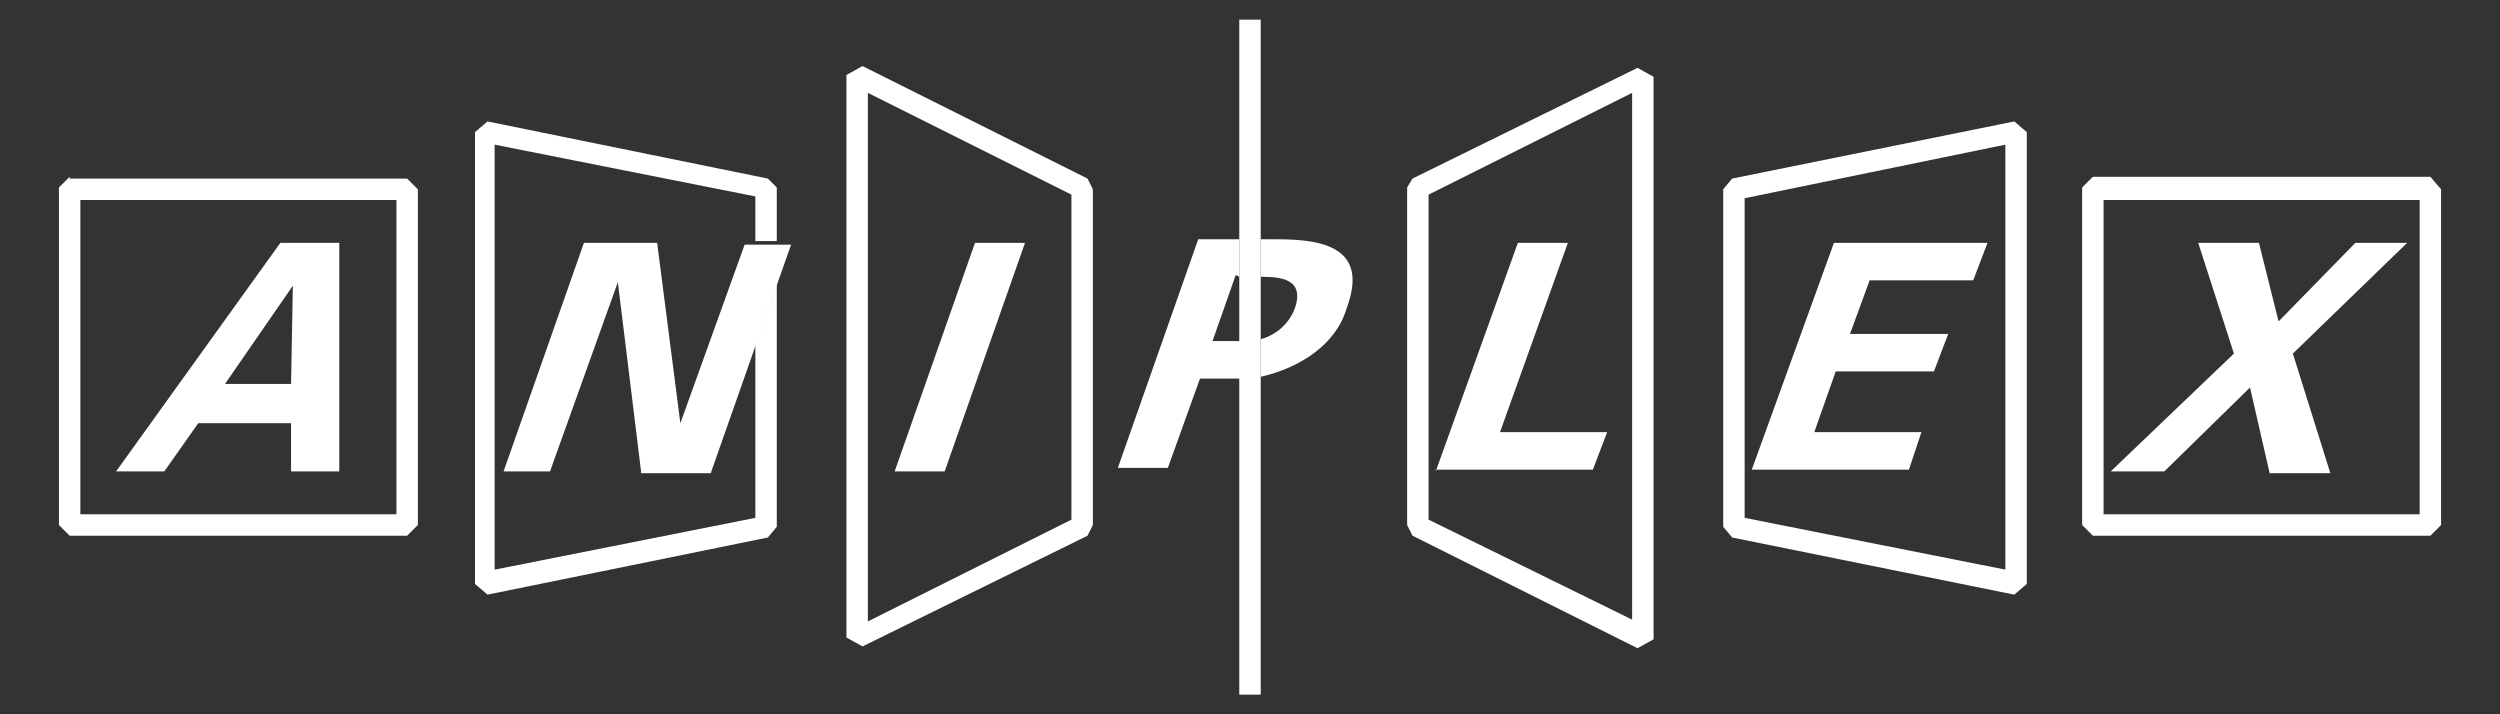 <svg enable-background="new 0 0 140 40" height="40" viewBox="0 0 140 40" width="140" xmlns="http://www.w3.org/2000/svg"><rect x="0" y="0" width="140" height="40" fill="#333333" stroke="none"/><g fill="#fff"><path d="m97 10-.5.6v18.9l.5.6 15.8 3.2.7-.6v-25.3l-.7-.6zm15.3-1.9v23.8l-14.6-2.9v-17.9z"/><path d="m3.9 9.9-.6.6v18.9l.6.6h18.9l.6-.6v-18.8l-.6-.6h-18.9zm18.3 18.9h-17.7v-17.6h17.7z"/><path d="m48.3 3.7-.9.5v31.5l.9.5 12.6-6.2.3-.6v-18.8l-.3-.6zm11.7 25.4-11.4 5.7v-29.6l11.4 5.7z"/><path d="m136.1 9.9h-18.9l-.6.6v18.9l.6.6h18.9l.6-.6v-18.8zm-.6 18.9h-17.7v-17.6h17.7z"/><path d="m79.1 10-.3.5v18.9l.3.6 12.6 6.3.9-.5v-31.5l-.9-.5zm12.3-4.8v29.5l-11.4-5.6v-18.2z"/><path d="m69.4 38.9h1.2v-37.8h-1.2z"/><path d="m42.3 19.3v9.7l-14.6 2.9v-23.8l14.6 2.9v2.5h1.2v-3l-.5-.5-15.7-3.2-.7.6v25.3l.7.6 15.7-3.2.5-.6v-13.6z"/><path d="m69.4 15.5v-2.1h-2.3l-4.5 12.8h2.8l1.8-5h2.3v-2.1c-.5 0-1.1 0-1.6 0l1.3-3.7z"/><path d="m71.6 13.4h-1v2.1c1.1 0 2.5.1 1.9 1.8-.4 1-1.2 1.5-1.9 1.7v2.1c2.2-.5 4.2-1.8 4.8-3.8 1.2-3.2-.9-3.9-3.8-3.9"/><path d="m6.5 26.4 9.2-12.8h3.3v12.8h-2.7v-2.7h-5.2l-1.9 2.7zm9.8-4.9.1-5.5-3.8 5.5z"/><path d="m52.9 26.4h-2.8l4.5-12.8h2.8z"/><path d="m80.4 26.4 4.6-12.8h2.8l-3.8 10.6h6l-.8 2.1h-8.8z"/><path d="m102.7 13.6h8.6l-.8 2.1h-5.8l-1.1 3h5.5l-.8 2.1h-5.5l-1.2 3.4h6l-.7 2.1h-8.8z"/><path d="m121.2 26.4h-3l6.9-6.6-2-6.2h3.4l1.1 4.4 4.3-4.4h2.9l-6.4 6.2 2.1 6.7h-3.4l-1.1-4.8z"/><path d="m35.9 26.4-1.3-10.6-3.8 10.6h-2.6l4.5-12.8h4.1l1.3 10.1 3.6-10h2.6l-4.5 12.8h-3.9z"/></g></svg>